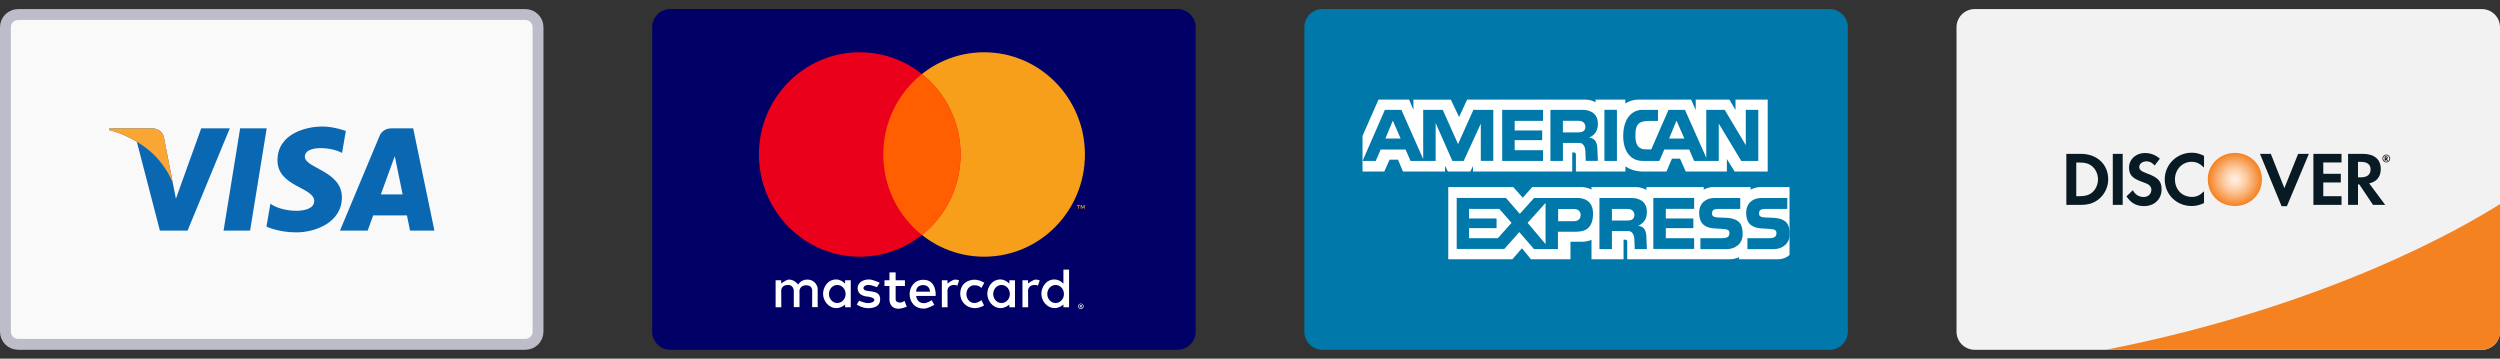 <svg width="230" height="33" viewBox="0 0 230 33" fill="none" xmlns="http://www.w3.org/2000/svg">
<rect x="0" y="0" width="230" height="33" fill="#333333" stroke="none"/>
<g clip-path="url(#clip0_1296_27944)">
<path d="M49.5 30.508C49.5 31.156 48.976 31.679 48.334 31.679H1.667C1.023 31.679 0.5 31.156 0.5 30.508V2.508C0.5 1.859 1.024 1.336 1.667 1.336H48.334C48.976 1.336 49.5 1.859 49.5 2.508V30.508Z" fill="#F9F9FA" stroke="#BCBDC8"/>
<path d="M23.009 21.216H20.568L22.094 11.806H24.536M18.512 11.806L16.184 18.279L15.908 16.884L15.086 12.653C15.086 12.653 14.987 11.806 13.927 11.806H10.078L10.033 11.966C10.033 11.966 11.21 12.211 12.589 13.041L14.71 21.216H17.255L21.141 11.806H18.512ZM37.724 21.216H39.966L38.012 11.806H36.048C35.142 11.806 34.92 12.507 34.92 12.507L31.278 21.216H33.824L34.333 19.819H37.438L37.724 21.216ZM35.037 17.887L36.319 14.365L37.042 17.887H35.037ZM31.469 14.069L31.818 12.048C31.818 12.048 30.741 11.638 29.621 11.638C28.408 11.638 25.529 12.17 25.529 14.753C25.529 17.184 28.908 17.215 28.908 18.491C28.908 19.768 25.878 19.54 24.877 18.734L24.514 20.847C24.514 20.847 25.605 21.378 27.271 21.378C28.938 21.378 31.453 20.512 31.453 18.157C31.453 15.71 28.045 15.482 28.045 14.419C28.045 13.355 30.424 13.492 31.468 14.069L31.469 14.069Z" fill="#0A67B2"/>
<path d="M15.908 16.885L15.086 12.653C15.086 12.653 14.987 11.806 13.927 11.806H10.078L10.033 11.966C10.033 11.966 11.884 12.35 13.658 13.791C15.355 15.168 15.908 16.885 15.908 16.885Z" fill="#FAA634"/>
</g>
<g clip-path="url(#clip1_1296_27944)">
<path fill-rule="evenodd" clip-rule="evenodd" d="M110 30.508C110 30.727 109.957 30.945 109.873 31.148C109.789 31.351 109.666 31.535 109.512 31.69C109.357 31.845 109.173 31.968 108.971 32.052C108.768 32.136 108.552 32.179 108.333 32.179H61.666C61.448 32.179 61.231 32.136 61.029 32.052C60.826 31.968 60.643 31.845 60.488 31.69C60.333 31.535 60.211 31.35 60.127 31.148C60.043 30.945 60 30.727 60 30.508V2.509C60 1.584 60.746 0.836 61.666 0.836H108.333C108.552 0.836 108.769 0.879 108.971 0.963C109.174 1.047 109.357 1.171 109.512 1.326C109.667 1.481 109.79 1.666 109.873 1.869C109.957 2.072 110 2.289 110 2.509V30.508Z" fill="#000066"/>
<path fill-rule="evenodd" clip-rule="evenodd" d="M99.796 19.202V18.866H99.71L99.611 19.098L99.511 18.866H99.424V19.202H99.486V18.949L99.579 19.167H99.642L99.736 18.948V19.202H99.796ZM99.248 19.202V18.924H99.359V18.867H99.077V18.924H99.188V19.202H99.248ZM99.814 14.212C99.814 19.406 95.661 23.617 90.538 23.617C85.415 23.617 81.262 19.406 81.262 14.212C81.262 9.018 85.415 4.808 90.538 4.808C95.661 4.808 99.814 9.018 99.814 14.212Z" fill="#F79F1A"/>
<path fill-rule="evenodd" clip-rule="evenodd" d="M88.371 14.212C88.371 19.406 84.218 23.617 79.094 23.617C73.972 23.617 69.818 19.406 69.818 14.212C69.818 9.018 73.972 4.808 79.094 4.808C84.218 4.808 88.371 9.018 88.371 14.212Z" fill="#EA001B"/>
<path fill-rule="evenodd" clip-rule="evenodd" d="M84.816 6.809C83.705 7.694 82.808 8.819 82.193 10.101C81.577 11.383 81.259 12.788 81.263 14.211C81.259 15.635 81.577 17.04 82.193 18.323C82.808 19.605 83.705 20.731 84.817 21.616C85.928 20.731 86.825 19.605 87.44 18.323C88.056 17.04 88.374 15.635 88.37 14.211C88.374 12.788 88.056 11.383 87.44 10.101C86.825 8.819 85.927 7.694 84.816 6.809Z" fill="#FF5F01"/>
<path fill-rule="evenodd" clip-rule="evenodd" d="M99.441 27.928C99.373 27.928 99.308 27.954 99.26 28.002C99.237 28.025 99.219 28.052 99.206 28.082C99.194 28.113 99.187 28.145 99.187 28.178C99.187 28.211 99.194 28.244 99.206 28.274C99.219 28.304 99.237 28.332 99.26 28.355C99.296 28.39 99.341 28.413 99.389 28.423C99.438 28.433 99.488 28.428 99.534 28.409C99.58 28.39 99.619 28.358 99.647 28.318C99.676 28.277 99.691 28.228 99.692 28.179C99.692 28.112 99.665 28.048 99.618 28.001C99.571 27.954 99.507 27.928 99.441 27.928ZM99.441 28.374C99.415 28.374 99.39 28.369 99.366 28.359C99.343 28.349 99.321 28.335 99.303 28.317C99.285 28.299 99.271 28.277 99.261 28.253C99.252 28.23 99.247 28.204 99.247 28.179C99.246 28.152 99.249 28.126 99.258 28.101C99.267 28.076 99.281 28.053 99.299 28.034C99.317 28.015 99.339 28 99.363 27.989C99.387 27.979 99.413 27.973 99.439 27.973C99.466 27.973 99.492 27.979 99.516 27.989C99.54 28 99.562 28.015 99.58 28.034C99.598 28.053 99.612 28.076 99.621 28.101C99.63 28.126 99.633 28.152 99.632 28.179C99.632 28.23 99.612 28.28 99.576 28.317C99.558 28.335 99.537 28.349 99.514 28.359C99.491 28.369 99.466 28.374 99.441 28.374ZM99.455 28.061H99.349V28.294H99.398V28.207H99.421L99.49 28.294H99.549L99.474 28.206C99.494 28.205 99.513 28.197 99.528 28.183C99.535 28.177 99.54 28.169 99.543 28.161C99.546 28.153 99.547 28.144 99.547 28.136C99.548 28.125 99.546 28.115 99.542 28.106C99.537 28.096 99.531 28.088 99.523 28.081C99.504 28.067 99.48 28.06 99.455 28.061ZM99.455 28.105C99.468 28.105 99.478 28.107 99.486 28.113C99.493 28.118 99.497 28.125 99.497 28.136C99.497 28.146 99.493 28.154 99.486 28.159C99.476 28.165 99.465 28.168 99.454 28.167H99.398V28.105L99.455 28.105ZM71.882 28.269H71.356V25.783H71.871V26.087C71.871 26.087 72.325 25.716 72.594 25.721C73.118 25.73 73.43 26.18 73.43 26.18C73.43 26.18 73.684 25.721 74.256 25.721C75.102 25.721 75.226 26.504 75.226 26.504V28.259H74.72V26.713C74.72 26.713 74.722 26.243 74.173 26.243C73.606 26.243 73.554 26.713 73.554 26.713V28.259H73.028V26.702C73.028 26.702 72.977 26.212 72.501 26.212C71.883 26.212 71.871 26.713 71.871 26.713L71.882 28.269H71.882ZM87.89 25.721C87.621 25.716 87.168 26.086 87.168 26.086V25.784H86.651V28.269H87.178L87.168 26.713C87.168 26.713 87.179 26.213 87.797 26.213C87.912 26.213 88.001 26.241 88.072 26.284V26.282L88.243 25.798C88.132 25.75 88.012 25.723 87.89 25.721ZM95.305 25.721C95.035 25.716 94.582 26.086 94.582 26.086V25.784H94.066V28.269H94.593L94.583 26.713C94.583 26.713 94.594 26.213 95.213 26.213C95.327 26.213 95.416 26.241 95.487 26.284V26.282L95.659 25.798C95.547 25.75 95.427 25.723 95.305 25.721H95.305ZM76.928 25.71C76.141 25.71 75.724 26.427 75.722 27.025C75.719 27.639 76.196 28.346 76.95 28.346C77.391 28.346 77.752 28.018 77.752 28.018L77.751 28.271H78.269V25.783H77.749V26.096C77.749 26.096 77.41 25.71 76.928 25.71ZM77.029 26.217C77.452 26.217 77.796 26.589 77.796 27.048C77.796 27.506 77.452 27.877 77.029 27.877C76.606 27.877 76.264 27.506 76.264 27.048C76.264 26.59 76.606 26.217 77.029 26.217ZM92.039 25.71C91.251 25.71 90.834 26.427 90.832 27.025C90.83 27.639 91.306 28.346 92.061 28.346C92.501 28.346 92.862 28.018 92.862 28.018L92.861 28.271H93.379V25.783H92.86V26.096C92.86 26.096 92.52 25.71 92.039 25.71ZM92.139 26.217C92.562 26.217 92.906 26.589 92.906 27.048C92.906 27.506 92.562 27.877 92.139 27.877C91.716 27.877 91.375 27.506 91.375 27.048C91.375 26.59 91.716 26.217 92.139 26.217ZM97.013 25.71C96.225 25.71 95.809 26.427 95.806 27.025C95.804 27.639 96.281 28.346 97.035 28.346C97.475 28.346 97.837 28.018 97.837 28.018L97.836 28.271H98.354V24.801H97.834V26.096C97.834 26.096 97.495 25.71 97.013 25.71ZM97.114 26.217C97.537 26.217 97.881 26.589 97.881 27.048C97.881 27.506 97.537 27.877 97.114 27.877C96.691 27.877 96.349 27.506 96.349 27.048C96.349 26.59 96.691 26.217 97.114 26.217ZM79.85 28.353C79.314 28.353 78.818 28.018 78.818 28.018L79.045 27.663C79.045 27.663 79.514 27.883 79.85 27.883C80.069 27.883 80.434 27.811 80.439 27.59C80.443 27.357 79.824 27.287 79.824 27.287C79.824 27.287 78.901 27.275 78.901 26.504C78.901 26.02 79.362 25.71 79.954 25.71C80.295 25.71 80.934 26.013 80.934 26.013L80.676 26.421C80.676 26.421 80.183 26.221 79.922 26.212C79.703 26.204 79.438 26.31 79.438 26.504C79.438 27.031 80.975 26.463 80.975 27.527C80.975 28.226 80.349 28.353 79.85 28.353ZM81.83 25.063V25.786H81.372V26.309H81.83V27.558C81.83 27.558 81.79 28.404 82.688 28.404C82.936 28.404 83.422 28.218 83.422 28.218L83.215 27.675C83.215 27.675 83.021 27.842 82.803 27.836C82.388 27.825 82.399 27.556 82.399 27.556V26.309H83.255V25.785H82.399V25.062L81.83 25.063ZM84.948 25.741C84.103 25.741 83.681 26.445 83.684 27.056C83.688 27.684 84.069 28.392 84.998 28.392C85.396 28.392 85.955 28.038 85.955 28.038L85.715 27.615C85.715 27.615 85.333 27.889 84.998 27.889C84.327 27.889 84.284 27.226 84.284 27.226H86.08C86.08 27.226 86.214 25.741 84.948 25.741ZM84.871 26.229C84.891 26.228 84.912 26.229 84.934 26.229C85.566 26.229 85.561 26.833 85.561 26.833H84.284C84.284 26.833 84.254 26.264 84.871 26.229ZM90.29 27.609L90.531 28.096C90.531 28.096 90.149 28.348 89.721 28.348C88.834 28.348 88.342 27.672 88.342 27.033C88.342 26.029 89.125 25.733 89.655 25.733C90.136 25.733 90.553 26.014 90.553 26.014L90.283 26.501C90.283 26.501 90.119 26.243 89.641 26.243C89.163 26.243 88.91 26.66 88.91 27.055C88.91 27.498 89.204 27.875 89.648 27.875C89.996 27.875 90.29 27.609 90.29 27.609Z" fill="white"/>
</g>
<g clip-path="url(#clip2_1296_27944)">
<path d="M170 30.508C170 31.43 169.254 32.179 168.333 32.179H121.666C120.746 32.179 120 31.431 120 30.508V2.507C120 1.584 120.746 0.836 121.666 0.836H168.333C169.254 0.836 170 1.584 170 2.507V30.508Z" fill="#0078A9"/>
<path d="M135.513 15.778V15.276L135.274 15.778H133.204L132.944 15.24V15.778H129.074L128.617 14.692H127.842L127.357 15.778H125.352V12.501L126.822 9.164H129.638L130.034 10.11V9.171H133.477L134.235 10.763L134.976 9.164H145.848C145.848 9.164 146.418 9.156 146.793 9.421L146.791 9.164H149.53V9.525C149.53 9.525 150.023 9.163 150.751 9.163H155.584L156.008 10.123V9.163H159.106L159.668 10.123V9.163H162.629V15.784H159.587L158.872 14.63V15.778H155.091L154.56 14.595H153.819L153.32 15.778H151.031C151.031 15.778 150.178 15.768 149.538 15.308V15.778H144.983V14.234C144.983 14.009 144.812 14.025 144.812 14.025H144.645V15.778H135.514L135.513 15.778ZM133.24 17.211H139.225L140.09 18.192L140.973 17.211H145.575C145.575 17.211 146.007 17.222 146.418 17.442V17.211H150.516C151.036 17.211 151.473 17.472 151.473 17.472V17.211H156.741V17.452C156.741 17.452 157.116 17.211 157.62 17.211H161.052V17.452C161.052 17.452 161.484 17.211 161.941 17.211H164.636V23.45C164.636 23.45 164.282 23.852 163.549 23.852H159.996V23.654C159.996 23.654 159.659 23.852 159.143 23.852H149.705V22.239C149.705 22.081 149.637 22.052 149.496 22.052H149.368V23.852H146.418V22.063C146.418 22.063 146.091 22.239 145.545 22.239H144.484V23.852H140.848L140.021 22.84L139.136 23.852H133.24L133.24 17.211Z" fill="white"/>
<path d="M152.105 18.207H155.862V19.218H153.255V20.098H155.788V20.989H153.255V21.916H155.861V22.901H152.105M163.119 20.036C164.53 20.108 164.648 20.816 164.648 21.57C164.648 22.45 163.928 22.922 163.176 22.922H160.762V21.915H162.643C162.961 21.915 163.437 21.915 163.437 21.465C163.437 21.251 163.353 21.114 163.014 21.079C162.862 21.057 162.305 21.026 162.22 21.024C160.944 20.991 160.647 20.354 160.647 19.579C160.647 18.699 161.264 18.218 162.017 18.218H164.43V19.224H162.664C162.262 19.227 161.828 19.177 161.828 19.631C161.828 19.919 162.042 19.977 162.314 20.003C162.407 20.004 163.034 20.037 163.119 20.036ZM158.793 20.036C160.204 20.108 160.323 20.816 160.323 21.57C160.323 22.45 159.603 22.922 158.85 22.922H156.437V21.915H158.317C158.636 21.915 159.111 21.915 159.111 21.465C159.111 21.251 159.027 21.114 158.688 21.079C158.537 21.057 157.978 21.026 157.895 21.024C156.618 20.991 156.323 20.354 156.323 19.579C156.323 18.699 156.938 18.218 157.691 18.218H160.103V19.224H158.337C157.935 19.227 157.502 19.177 157.502 19.631C157.502 19.919 157.716 19.977 157.988 20.003C158.082 20.004 158.709 20.037 158.792 20.036H158.793ZM145.169 18.217H141.136L139.82 19.674L138.546 18.208H134.017V22.901H138.399L139.778 21.351L141.126 22.913H143.33V21.319H144.876C145.471 21.319 146.559 21.298 146.559 19.653C146.559 18.479 145.733 18.217 145.169 18.217ZM137.799 21.916H135.15V20.989H137.684V20.099H135.15V19.218L137.944 19.224L139.062 20.502L137.8 21.916L137.799 21.916ZM142.191 22.46L140.541 20.501L142.191 18.668V22.46ZM144.782 20.352H143.35V19.225H144.786C145.267 19.225 145.419 19.535 145.419 19.765C145.419 20.079 145.251 20.352 144.782 20.352V20.352ZM150.719 20.774C151.346 20.46 151.513 20.041 151.513 19.475C151.513 18.47 150.699 18.218 150.134 18.218H147.147V22.912H148.296V21.256H149.8C150.198 21.256 150.354 21.654 150.364 22.052L150.395 22.912H151.514L151.472 21.947C151.472 21.192 151.264 20.837 150.72 20.774L150.719 20.774ZM149.727 20.288H148.296V19.224H149.732C150.212 19.224 150.364 19.534 150.364 19.764C150.364 20.078 150.198 20.288 149.727 20.288ZM147.607 10.103H148.756V14.803H147.607V10.103ZM138.201 10.11H141.956V11.12H139.35V12H141.882V12.891H139.351V13.817H141.957V14.803H138.202M146.211 12.665C146.839 12.351 147.005 11.931 147.005 11.366C147.005 10.36 146.19 10.109 145.627 10.109H142.638V14.803H143.788V13.147H145.291C145.689 13.147 145.846 13.544 145.856 13.942L145.888 14.802H147.005L146.964 13.838C146.963 13.084 146.754 12.728 146.211 12.665L146.211 12.665ZM145.218 12.179H143.788V11.116H145.224C145.704 11.116 145.856 11.425 145.856 11.655C145.856 11.97 145.688 12.179 145.218 12.179ZM135.55 10.11L134.14 13.258L132.735 10.109H130.934V14.629L128.928 10.11H127.407L125.359 14.803H126.571L127.02 13.755H129.313L129.768 14.803H132.081V11.318L133.618 14.803H134.662L136.234 11.376V14.802H137.383V10.11H135.55ZM127.455 12.742L128.141 11.102L128.855 12.742H127.455ZM160.613 10.107V13.357L158.675 10.107H156.977V14.515L155.019 10.11H153.5L151.917 13.745C151.917 13.745 151.248 13.745 151.18 13.729C150.904 13.671 150.471 13.476 150.465 12.647V12.307C150.465 11.206 151.061 11.126 151.825 11.126H152.534V10.106H151.034C150.511 10.106 149.374 10.506 149.336 12.433C149.309 13.733 149.874 14.805 151.148 14.805H152.663L153.112 13.757H155.405L155.859 14.804H158.127V11.367L160.195 14.805H161.762V10.107H160.613L160.613 10.107ZM153.555 12.745L154.239 11.104L154.961 12.745H153.555Z" fill="#0078A9"/>
</g>
<g clip-path="url(#clip3_1296_27944)">
<path d="M230 30.507C230 31.43 229.254 32.179 228.333 32.179H181.666C180.746 32.179 180 31.431 180 30.507V2.508C180 1.583 180.746 0.836 181.666 0.836H228.333C229.254 0.836 230 1.584 230 2.508V30.507Z" fill="#F2F2F2"/>
<path d="M193.744 32.179H228.334C229.254 32.179 230.001 31.431 230.001 30.507V18.771C226.68 20.882 214.164 28.159 193.745 32.179H193.744Z" fill="#F58220"/>
<path d="M205.611 14.067C204.233 14.067 203.115 15.146 203.115 16.479C203.115 17.895 204.183 18.953 205.611 18.953C207 18.953 208.098 17.881 208.098 16.506C208.099 15.14 207.008 14.067 205.611 14.067L205.611 14.067Z" fill="url(#paint0_radial_1296_27944)"/>
<path d="M191.445 14.154H190.104V18.848H191.438C192.146 18.848 192.658 18.679 193.107 18.307C193.64 17.862 193.956 17.194 193.956 16.503C193.956 15.117 192.925 14.154 191.445 14.154ZM192.512 17.679C192.223 17.94 191.852 18.053 191.262 18.053H191.016V14.95H191.262C191.852 14.95 192.209 15.056 192.512 15.329C192.827 15.611 193.015 16.047 193.015 16.497C193.015 16.948 192.827 17.399 192.512 17.679ZM194.377 14.154H195.288V18.848H194.377V14.154ZM197.52 15.954C196.972 15.751 196.812 15.617 196.812 15.364C196.812 15.069 197.099 14.844 197.492 14.844C197.765 14.844 197.989 14.957 198.229 15.223L198.706 14.599C198.313 14.253 197.843 14.077 197.33 14.077C196.503 14.077 195.871 14.654 195.871 15.421C195.871 16.069 196.166 16.399 197.022 16.709C197.38 16.835 197.563 16.92 197.654 16.977C197.836 17.097 197.927 17.265 197.927 17.462C197.927 17.843 197.626 18.124 197.218 18.124C196.783 18.124 196.432 17.906 196.222 17.498L195.634 18.068C196.053 18.688 196.558 18.962 197.254 18.962C198.2 18.962 198.867 18.328 198.867 17.42C198.867 16.674 198.56 16.336 197.52 15.955L197.52 15.954ZM199.155 16.504C199.155 17.884 200.236 18.953 201.625 18.953C202.018 18.953 202.355 18.876 202.769 18.679V17.602C202.404 17.968 202.08 18.115 201.667 18.115C200.748 18.115 200.096 17.447 200.096 16.497C200.096 15.597 200.768 14.886 201.625 14.886C202.06 14.886 202.39 15.041 202.77 15.414V14.336C202.37 14.133 202.039 14.049 201.647 14.049C200.264 14.049 199.155 15.14 199.155 16.503V16.504ZM210.163 17.307L208.915 14.154H207.918L209.905 18.968H210.395L212.417 14.154H211.429M212.832 18.848H215.42V18.052H213.742V16.786H215.355V15.99H213.742V14.948H215.42V14.154H212.832M219.032 15.54C219.032 14.66 218.429 14.154 217.377 14.154H216.022V18.848H216.936V16.962H217.055L218.318 18.848H219.439L217.966 16.87C218.653 16.729 219.032 16.258 219.032 15.54ZM217.201 16.314H216.935V14.892H217.216C217.784 14.892 218.093 15.133 218.093 15.589C218.093 16.061 217.784 16.314 217.201 16.314Z" fill="#081A23"/>
<path d="M219.676 14.504C219.676 14.422 219.621 14.377 219.521 14.377H219.388V14.791H219.486V14.631L219.601 14.791H219.724L219.586 14.62C219.644 14.604 219.676 14.562 219.676 14.504ZM219.503 14.56H219.486V14.454H219.504C219.554 14.454 219.578 14.471 219.578 14.506C219.578 14.542 219.553 14.56 219.503 14.56Z" fill="#231F20"/>
<path d="M219.541 14.221C219.341 14.221 219.182 14.382 219.182 14.583C219.182 14.783 219.342 14.944 219.541 14.944C219.736 14.944 219.896 14.781 219.896 14.583C219.896 14.385 219.736 14.221 219.541 14.221ZM219.54 14.88C219.381 14.88 219.252 14.748 219.252 14.584C219.252 14.418 219.379 14.287 219.54 14.287C219.696 14.287 219.824 14.421 219.824 14.584C219.824 14.746 219.696 14.88 219.54 14.88Z" fill="#231F20"/>
</g>
<defs>
<radialGradient id="paint0_radial_1296_27944" cx="0" cy="0" r="1" gradientUnits="userSpaceOnUse" gradientTransform="translate(205.607 16.51) scale(2.464 2.471)">
<stop offset="0.006" stop-color="#FFEEE1"/>
<stop offset="0.097" stop-color="#FFEAD8"/>
<stop offset="0.245" stop-color="#FEDDC2"/>
<stop offset="0.433" stop-color="#FCCA9F"/>
<stop offset="0.652" stop-color="#F9AF72"/>
<stop offset="0.895" stop-color="#F68F39"/>
<stop offset="1" stop-color="#F48220"/>
</radialGradient>
<clipPath id="clip0_1296_27944">
<rect width="50" height="31.343" fill="white" transform="translate(0 0.836)"/>
</clipPath>
<clipPath id="clip1_1296_27944">
<rect width="50" height="31.343" fill="white" transform="translate(60 0.836)"/>
</clipPath>
<clipPath id="clip2_1296_27944">
<rect width="50" height="31.343" fill="white" transform="translate(120 0.836)"/>
</clipPath>
<clipPath id="clip3_1296_27944">
<rect width="50" height="31.343" fill="white" transform="translate(180 0.836)"/>
</clipPath>
</defs>
</svg>
